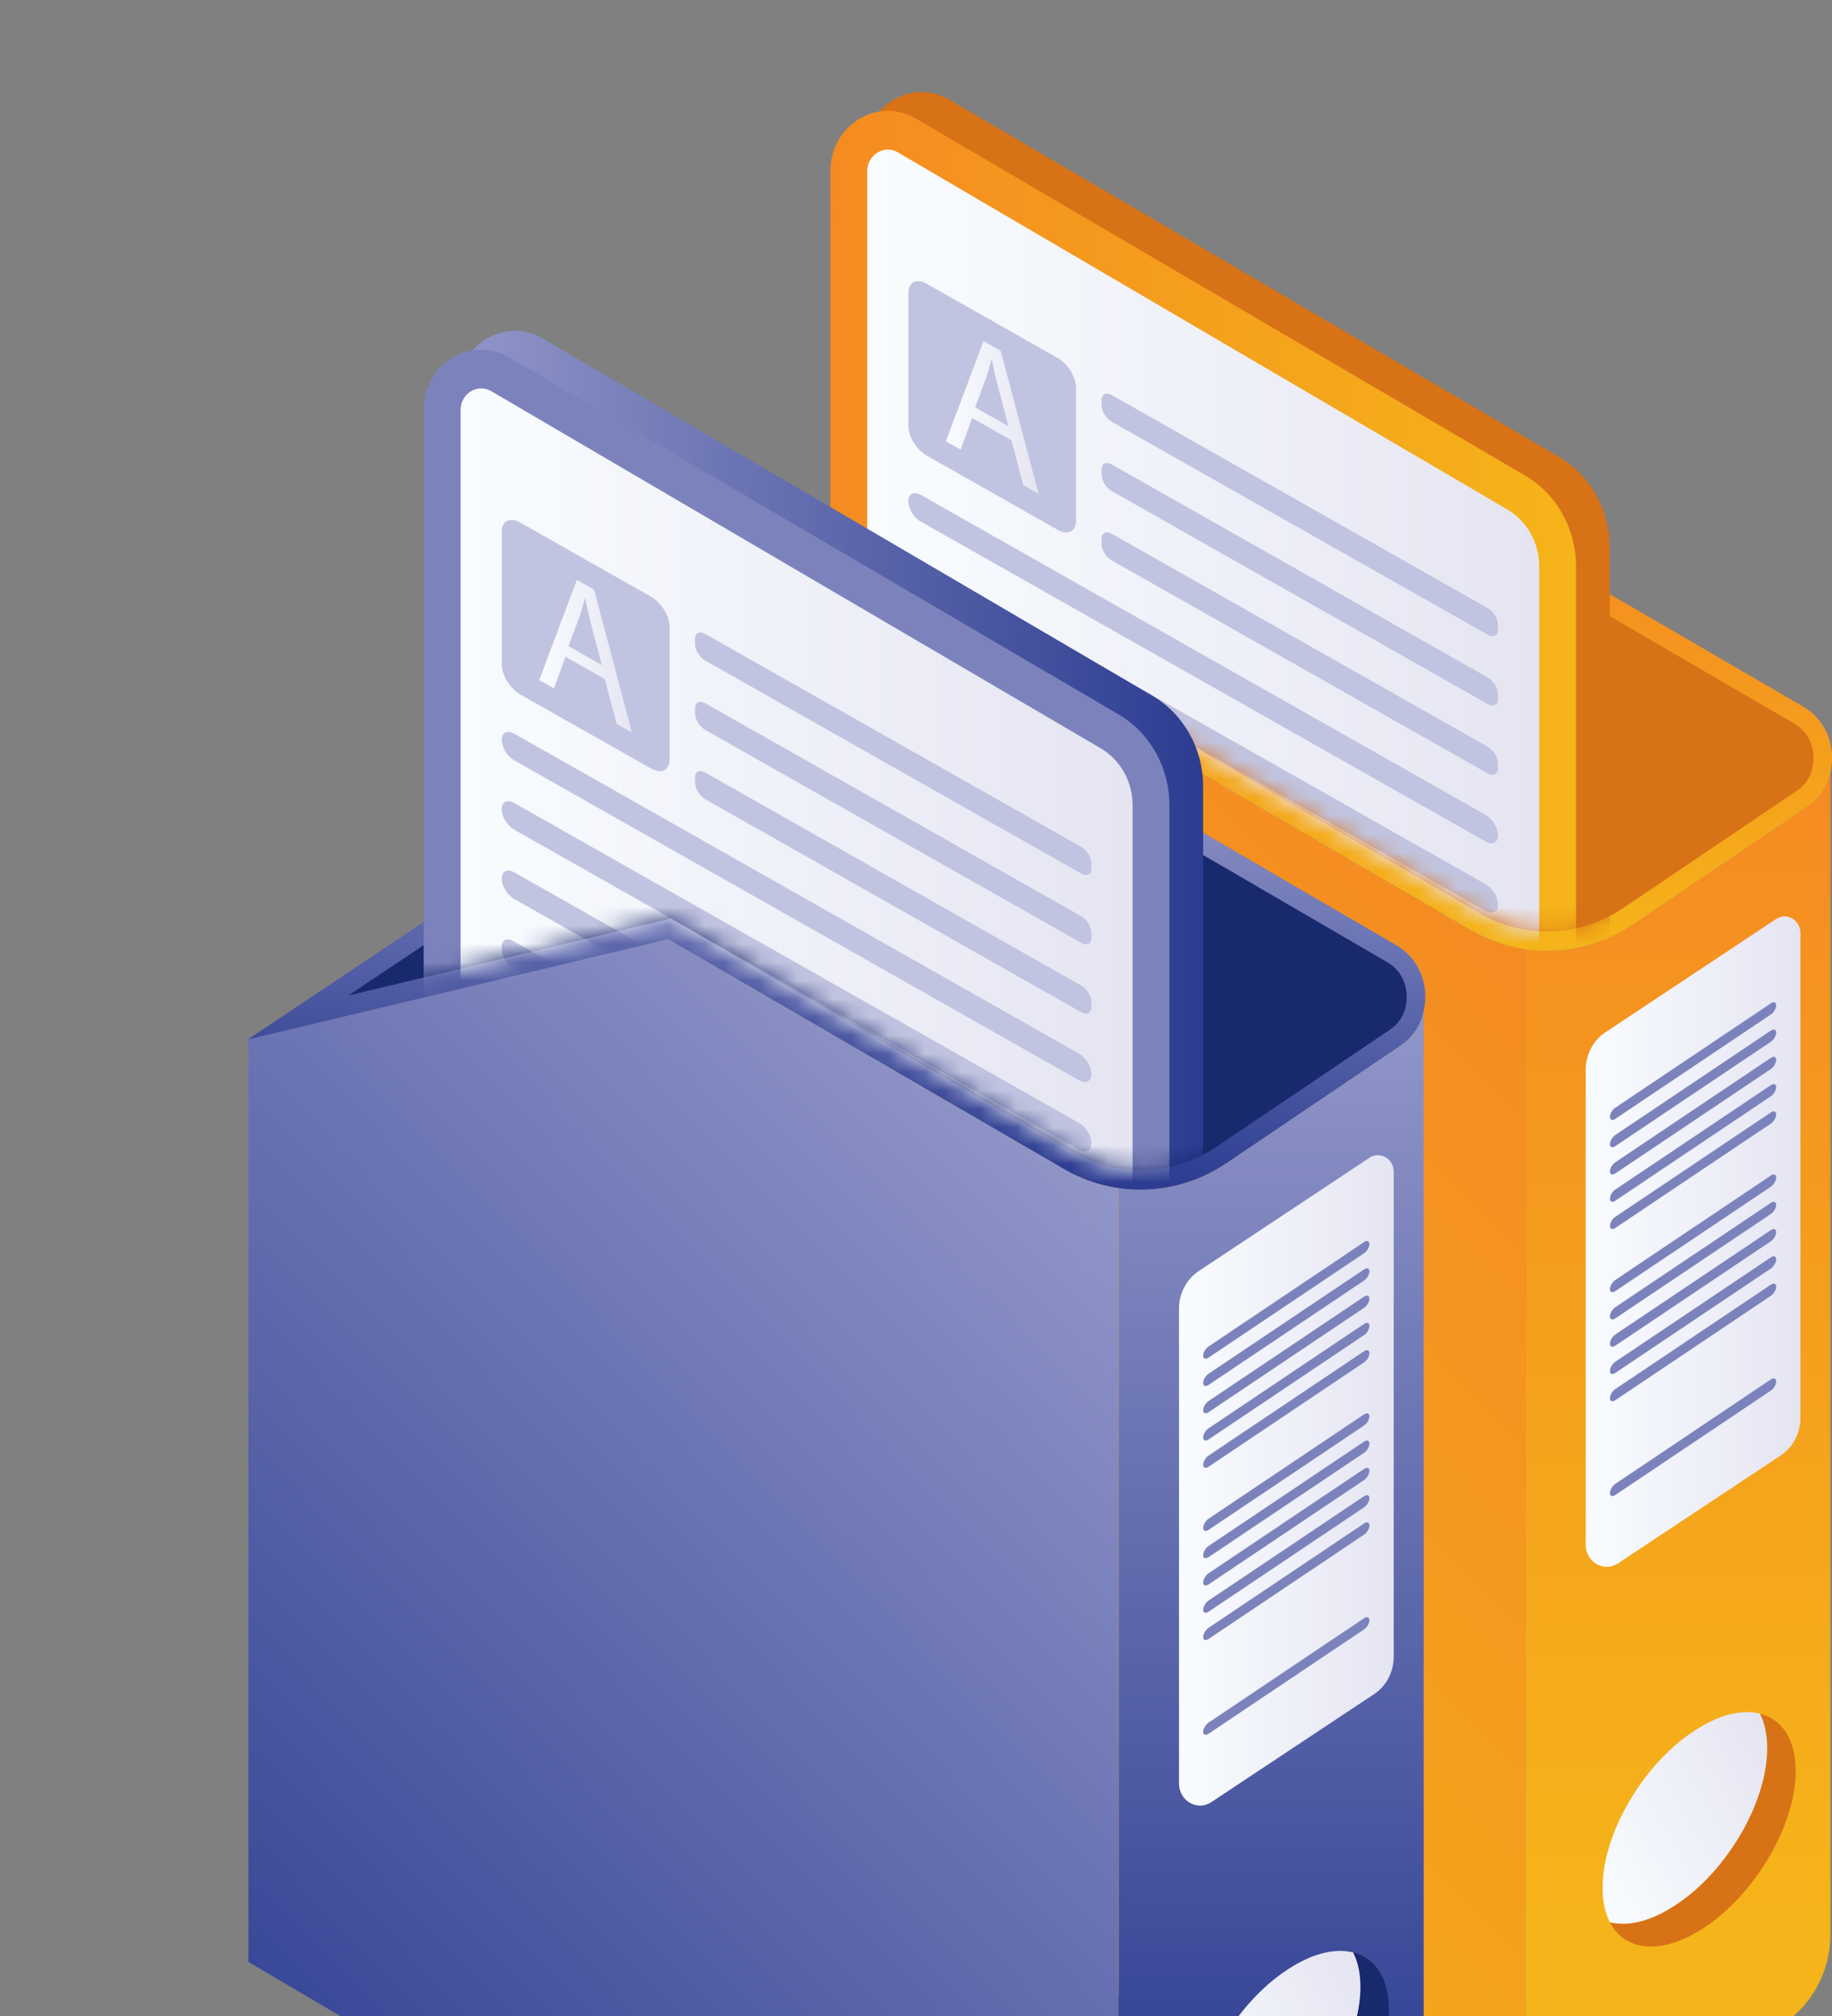 <svg width="100" height="110" viewBox="0 0 100 110" fill="none" xmlns="http://www.w3.org/2000/svg">
<rect x="0" y="0" width="100" height="110" fill="#808080" stroke="none"/>
<g opacity="0.43">
<path opacity="0.02" d="M57.846 125.843C77.16 125.843 92.817 121.743 92.817 116.686C92.817 111.628 77.16 107.528 57.846 107.528C38.532 107.528 22.875 111.628 22.875 116.686C22.875 121.743 38.532 125.843 57.846 125.843Z" fill="#0F0A26"/>
<path opacity="0.039" d="M57.865 125.697C76.923 125.697 92.372 121.651 92.372 116.661C92.372 111.67 76.923 107.625 57.865 107.625C38.808 107.625 23.359 111.67 23.359 116.661C23.359 121.651 38.808 125.697 57.865 125.697Z" fill="#0F0A26"/>
<path opacity="0.059" d="M57.893 125.551C76.693 125.551 91.934 121.56 91.934 116.637C91.934 111.714 76.693 107.724 57.893 107.724C39.092 107.724 23.852 111.714 23.852 116.637C23.852 121.56 39.092 125.551 57.893 125.551Z" fill="#0F0A26"/>
<path opacity="0.078" d="M57.913 125.407C76.457 125.407 91.49 121.47 91.49 116.614C91.49 111.759 76.457 107.822 57.913 107.822C39.369 107.822 24.336 111.759 24.336 116.614C24.336 121.47 39.369 125.407 57.913 125.407Z" fill="#0F0A26"/>
<path opacity="0.098" d="M57.944 125.263C76.232 125.263 91.057 121.38 91.057 116.592C91.057 111.803 76.232 107.921 57.944 107.921C39.657 107.921 24.832 111.803 24.832 116.592C24.832 121.38 39.657 125.263 57.944 125.263Z" fill="#0F0A26"/>
<path opacity="0.118" d="M57.972 125.117C76.003 125.117 90.619 121.29 90.619 116.568C90.619 111.847 76.003 108.02 57.972 108.02C39.941 108.02 25.324 111.847 25.324 116.568C25.324 121.29 39.941 125.117 57.972 125.117Z" fill="#0F0A26"/>
<path opacity="0.137" d="M57.992 124.972C75.767 124.972 90.176 121.199 90.176 116.544C90.176 111.89 75.767 108.117 57.992 108.117C40.218 108.117 25.809 111.89 25.809 116.544C25.809 121.199 40.218 124.972 57.992 124.972Z" fill="#0F0A26"/>
<path opacity="0.157" d="M58.02 124.828C75.537 124.828 89.738 121.109 89.738 116.522C89.738 111.934 75.537 108.216 58.02 108.216C40.502 108.216 26.301 111.934 26.301 116.522C26.301 121.109 40.502 124.828 58.02 124.828Z" fill="#0F0A26"/>
<path opacity="0.176" d="M58.039 124.681C75.3 124.681 89.293 121.017 89.293 116.497C89.293 111.977 75.3 108.313 58.039 108.313C40.778 108.313 26.785 111.977 26.785 116.497C26.785 121.017 40.778 124.681 58.039 124.681Z" fill="#0F0A26"/>
<path opacity="0.196" d="M58.067 124.536C75.072 124.536 88.857 120.926 88.857 116.473C88.857 112.021 75.072 108.411 58.067 108.411C41.062 108.411 27.277 112.021 27.277 116.473C27.277 120.926 41.062 124.536 58.067 124.536Z" fill="#0F0A26"/>
<path opacity="0.216" d="M58.094 124.392C74.843 124.392 88.419 120.836 88.419 116.451C88.419 112.065 74.843 108.51 58.094 108.51C41.346 108.51 27.77 112.065 27.77 116.451C27.77 120.836 41.346 124.392 58.094 124.392Z" fill="#0F0A26"/>
<path opacity="0.235" d="M58.114 124.246C74.605 124.246 87.974 120.745 87.974 116.427C87.974 112.109 74.605 108.608 58.114 108.608C41.623 108.608 28.254 112.109 28.254 116.427C28.254 120.745 41.623 124.246 58.114 124.246Z" fill="#0F0A26"/>
<path opacity="0.255" d="M58.146 124.1C74.381 124.1 87.542 120.654 87.542 116.402C87.542 112.151 74.381 108.705 58.146 108.705C41.911 108.705 28.75 112.151 28.75 116.402C28.75 120.654 41.911 124.1 58.146 124.1Z" fill="#0F0A26"/>
<path opacity="0.275" d="M58.166 123.956C74.144 123.956 87.097 120.564 87.097 116.38C87.097 112.196 74.144 108.804 58.166 108.804C42.187 108.804 29.234 112.196 29.234 116.38C29.234 120.564 42.187 123.956 58.166 123.956Z" fill="#0F0A26"/>
<path opacity="0.294" d="M58.193 123.811C73.915 123.811 86.659 120.474 86.659 116.357C86.659 112.24 73.915 108.902 58.193 108.902C42.471 108.902 29.727 112.24 29.727 116.357C29.727 120.474 42.471 123.811 58.193 123.811Z" fill="#0F0A26"/>
<path opacity="0.314" d="M58.217 123.666C73.683 123.666 86.22 120.383 86.22 116.333C86.22 112.284 73.683 109.001 58.217 109.001C42.752 109.001 30.215 112.284 30.215 116.333C30.215 120.383 42.752 123.666 58.217 123.666Z" fill="#0F0A26"/>
<path opacity="0.333" d="M58.241 123.521C73.449 123.521 85.778 120.292 85.778 116.31C85.778 112.327 73.449 109.099 58.241 109.099C43.032 109.099 30.703 112.327 30.703 116.31C30.703 120.292 43.032 123.521 58.241 123.521Z" fill="#0F0A26"/>
<path opacity="0.353" d="M58.268 123.376C73.22 123.376 85.341 120.202 85.341 116.287C85.341 112.371 73.22 109.197 58.268 109.197C43.316 109.197 31.195 112.371 31.195 116.287C31.195 120.202 43.316 123.376 58.268 123.376Z" fill="#0F0A26"/>
<path opacity="0.372" d="M58.296 123.23C72.992 123.23 84.905 120.11 84.905 116.262C84.905 112.414 72.992 109.295 58.296 109.295C43.601 109.295 31.688 112.414 31.688 116.262C31.688 120.11 43.601 123.23 58.296 123.23Z" fill="#0F0A26"/>
<path opacity="0.392" d="M58.32 123.086C72.758 123.086 84.463 120.021 84.463 116.24C84.463 112.459 72.758 109.394 58.32 109.394C43.881 109.394 32.176 112.459 32.176 116.24C32.176 120.021 43.881 123.086 58.32 123.086Z" fill="#0F0A26"/>
<path opacity="0.412" d="M58.343 122.941C72.525 122.941 84.022 119.931 84.022 116.217C84.022 112.503 72.525 109.492 58.343 109.492C44.161 109.492 32.664 112.503 32.664 116.217C32.664 119.931 44.161 122.941 58.343 122.941Z" fill="#0F0A26"/>
<path opacity="0.431" d="M58.367 122.796C72.293 122.796 83.582 119.84 83.582 116.193C83.582 112.547 72.293 109.591 58.367 109.591C44.441 109.591 33.152 112.547 33.152 116.193C33.152 119.84 44.441 122.796 58.367 122.796Z" fill="#0F0A26"/>
<path opacity="0.451" d="M58.395 122.651C72.064 122.651 83.145 119.749 83.145 116.17C83.145 112.59 72.064 109.688 58.395 109.688C44.725 109.688 33.645 112.59 33.645 116.17C33.645 119.749 44.725 122.651 58.395 122.651Z" fill="#0F0A26"/>
<path opacity="0.471" d="M58.418 122.506C71.831 122.506 82.704 119.659 82.704 116.147C82.704 112.634 71.831 109.787 58.418 109.787C45.006 109.787 34.133 112.634 34.133 116.147C34.133 119.659 45.006 122.506 58.418 122.506Z" fill="#0F0A26"/>
<path opacity="0.49" d="M58.442 122.361C71.598 122.361 82.264 119.568 82.264 116.123C82.264 112.678 71.598 109.886 58.442 109.886C45.286 109.886 34.621 112.678 34.621 116.123C34.621 119.568 45.286 122.361 58.442 122.361Z" fill="#0F0A26"/>
<path opacity="0.51" d="M58.466 122.216C71.365 122.216 81.822 119.477 81.822 116.099C81.822 112.722 71.365 109.983 58.466 109.983C45.566 109.983 35.109 112.722 35.109 116.099C35.109 119.477 45.566 122.216 58.466 122.216Z" fill="#0F0A26"/>
</g>
<path d="M99.914 42.132C99.749 42.903 99.323 43.574 98.614 44.046L89.157 50.433C86.461 52.248 83.033 52.372 80.243 50.731L58.68 38.205L76.814 25.977L98.424 38.553C99.725 39.299 100.222 40.815 99.914 42.132Z" fill="url(#paint0_linear_12483_1607)"/>
<path d="M83.269 51.774V118.256C80.55 119.001 77.595 118.654 75.088 117.162L35.77 94.025V43.673L58.68 38.205L80.243 50.731C81.189 51.302 82.229 51.65 83.269 51.774Z" fill="url(#paint1_linear_12483_1607)"/>
<path d="M35.77 43.672L58.68 38.204L76.847 26.08L53.937 31.548L35.77 43.672Z" fill="url(#paint2_linear_12483_1607)"/>
<path d="M99.91 42.132V105.556C99.91 107.643 98.823 109.557 97.097 110.576L85.819 117.187C85.016 117.659 84.141 118.007 83.266 118.255V51.775C85.275 52.098 87.38 51.625 89.153 50.432L98.61 44.046C99.32 43.573 99.745 42.902 99.91 42.132Z" fill="url(#paint3_linear_12483_1607)"/>
<path d="M98.425 38.553L76.815 25.977L76.559 26.15L53.937 31.548L35.77 43.673L58.68 38.205L80.243 50.731C83.033 52.371 86.461 52.247 89.157 50.433L98.614 44.046C99.323 43.574 99.749 42.903 99.915 42.132C100.222 40.815 99.725 39.299 98.425 38.553Z" fill="url(#paint4_linear_12483_1607)"/>
<path d="M84.449 50.825C83.148 50.825 81.862 50.473 80.731 49.808L58.828 37.084L41.215 41.289L54.326 32.538L76.796 27.176L97.934 39.477C98.882 40.021 99.117 41.102 98.934 41.879C98.816 42.427 98.529 42.849 98.073 43.152L88.609 49.542C87.364 50.38 85.925 50.825 84.449 50.825Z" fill="#D87216"/>
<path d="M88.317 85.304L97.205 79.41C97.871 78.967 98.275 78.197 98.275 77.369V50.91C98.275 50.196 97.527 49.762 96.953 50.143L87.633 56.324C86.962 56.769 86.555 57.546 86.555 58.38V84.282C86.555 85.234 87.552 85.811 88.317 85.304Z" fill="url(#paint5_linear_12483_1607)"/>
<path d="M98.018 96.635C98.018 99.691 95.653 103.593 92.746 105.358C90.547 106.675 88.679 106.427 87.875 104.885C88.774 105.109 89.932 104.885 91.185 104.115C94.094 102.375 96.458 98.448 96.458 95.392C96.458 94.621 96.316 94 96.056 93.503C97.262 93.801 98.018 94.894 98.018 96.635Z" fill="#D87216"/>
<path d="M96.461 95.391C96.461 98.448 94.097 102.375 91.189 104.114C89.936 104.885 88.777 105.108 87.878 104.885C87.618 104.388 87.477 103.766 87.477 102.996C87.477 99.939 89.841 96.012 92.749 94.273C94.002 93.502 95.16 93.279 96.059 93.502C96.32 93.999 96.461 94.621 96.461 95.391Z" fill="url(#paint6_linear_12483_1607)"/>
<path d="M96.664 55.352L88.169 61.052C88.009 61.158 87.879 61.109 87.879 60.941C87.879 60.774 88.009 60.549 88.169 60.443L96.664 54.743C96.824 54.636 96.954 54.685 96.954 54.853C96.954 55.021 96.823 55.245 96.664 55.352ZM96.664 56.841L88.169 62.54C88.009 62.647 87.879 62.598 87.879 62.43C87.879 62.262 88.009 62.038 88.169 61.931L96.664 56.231C96.824 56.125 96.954 56.174 96.954 56.342C96.954 56.51 96.823 56.734 96.664 56.841ZM96.664 58.329L88.169 64.029C88.009 64.135 87.879 64.086 87.879 63.918C87.879 63.751 88.009 63.526 88.169 63.42L96.664 57.72C96.824 57.613 96.954 57.663 96.954 57.83C96.954 57.997 96.823 58.222 96.664 58.329ZM96.664 59.817L88.169 65.517C88.009 65.623 87.879 65.574 87.879 65.406C87.879 65.239 88.009 65.014 88.169 64.907L96.664 59.208C96.824 59.101 96.954 59.15 96.954 59.318C96.954 59.486 96.823 59.71 96.664 59.817ZM96.664 61.306L88.169 67.005C88.009 67.112 87.879 67.063 87.879 66.895C87.879 66.727 88.009 66.503 88.169 66.396L96.664 60.696C96.824 60.59 96.954 60.639 96.954 60.807C96.954 60.974 96.823 61.199 96.664 61.306Z" fill="#7C83BC"/>
<path d="M96.664 64.751L88.169 70.45C88.009 70.557 87.879 70.507 87.879 70.34C87.879 70.172 88.009 69.948 88.169 69.841L96.664 64.141C96.824 64.035 96.954 64.084 96.954 64.252C96.954 64.419 96.823 64.643 96.664 64.751ZM96.664 66.238L88.169 71.938C88.009 72.045 87.879 71.995 87.879 71.828C87.879 71.66 88.009 71.435 88.169 71.329L96.664 65.629C96.824 65.522 96.954 65.572 96.954 65.74C96.954 65.907 96.823 66.132 96.664 66.238ZM96.664 67.727L88.169 73.427C88.009 73.533 87.879 73.484 87.879 73.316C87.879 73.148 88.009 72.924 88.169 72.817L96.664 67.118C96.824 67.011 96.954 67.06 96.954 67.228C96.954 67.396 96.823 67.62 96.664 67.727ZM96.664 69.215L88.169 74.914C88.009 75.021 87.879 74.972 87.879 74.804C87.879 74.636 88.009 74.412 88.169 74.305L96.664 68.606C96.824 68.499 96.954 68.548 96.954 68.716C96.954 68.884 96.823 69.108 96.664 69.215ZM96.664 70.703L88.169 76.403C88.009 76.51 87.879 76.46 87.879 76.293C87.879 76.125 88.009 75.9 88.169 75.794L96.664 70.094C96.824 69.987 96.954 70.037 96.954 70.204C96.954 70.372 96.823 70.597 96.664 70.703ZM96.664 75.875L88.169 81.575C88.009 81.682 87.879 81.632 87.879 81.465C87.879 81.297 88.009 81.072 88.169 80.966L96.664 75.266C96.824 75.159 96.954 75.209 96.954 75.376C96.954 75.544 96.823 75.769 96.664 75.875Z" fill="#7C83BC"/>
<mask id="mask0_12483_1607" style="mask-type:luminance" maskUnits="userSpaceOnUse" x="41" y="0" width="58" height="51">
<path d="M84.442 50.825C83.14 50.825 81.854 50.474 80.723 49.809L58.821 37.085L41.207 41.29L45.345 0L90.439 26.712L97.927 39.478C98.874 40.022 99.109 41.102 98.926 41.88C98.808 42.428 98.521 42.849 98.065 43.153L88.602 49.543C87.356 50.381 85.917 50.825 84.442 50.825Z" fill="white"/>
</mask>
<g mask="url(#mask0_12483_1607)">
<path d="M50.621 68.289L83.207 87.375C85.296 88.599 87.867 87.011 87.867 84.496V29.884C87.867 27.829 86.808 25.934 85.1 24.933L51.828 5.444C49.737 4.219 47.164 5.809 47.164 8.325V62.102C47.164 64.671 48.487 67.038 50.621 68.289Z" fill="#D87216"/>
<path d="M48.782 69.312L81.368 88.399C83.457 89.622 86.028 88.034 86.028 85.52V30.908C86.028 28.852 84.969 26.957 83.26 25.957L49.988 6.469C47.897 5.244 45.324 6.833 45.324 9.35V63.126C45.324 65.695 46.647 68.062 48.782 69.312Z" fill="url(#paint7_linear_12483_1607)"/>
<path d="M82.89 86.706C82.704 86.706 82.522 86.655 82.346 86.552L49.761 67.467C48.266 66.59 47.336 64.926 47.336 63.126V9.349C47.336 8.615 47.922 8.16 48.467 8.16C48.653 8.16 48.836 8.212 49.01 8.314L82.282 27.803C83.353 28.43 84.018 29.619 84.018 30.908V85.52C84.018 85.939 83.835 86.21 83.682 86.365C83.468 86.582 83.179 86.706 82.89 86.706Z" fill="url(#paint8_linear_12483_1607)"/>
<path d="M81.213 34.638L60.685 23.014C60.379 22.841 60.129 22.436 60.129 22.115V21.828C60.129 21.506 60.379 21.385 60.685 21.558L81.213 33.183C81.518 33.356 81.768 33.761 81.768 34.082V34.369C81.768 34.69 81.518 34.811 81.213 34.638ZM81.213 38.42L60.685 26.797C60.379 26.624 60.129 26.219 60.129 25.898V25.611C60.129 25.289 60.379 25.168 60.685 25.341L81.213 36.966C81.518 37.139 81.768 37.543 81.768 37.865V38.152C81.768 38.473 81.518 38.594 81.213 38.42ZM81.213 42.203L60.685 30.579C60.379 30.406 60.129 30.001 60.129 29.68V29.393C60.129 29.071 60.379 28.95 60.685 29.123L81.213 40.748C81.518 40.921 81.768 41.325 81.768 41.647V41.934C81.768 42.255 81.518 42.376 81.213 42.203ZM81.09 45.917L50.26 28.459C49.887 28.248 49.582 27.754 49.582 27.363V27.332C49.582 26.94 49.887 26.792 50.26 27.003L81.09 44.461C81.463 44.673 81.768 45.166 81.768 45.558V45.588C81.768 45.98 81.463 46.128 81.09 45.917ZM81.09 49.699L50.26 32.241C49.887 32.03 49.582 31.536 49.582 31.145V31.114C49.582 30.722 49.887 30.574 50.26 30.786L81.09 48.243C81.463 48.455 81.768 48.948 81.768 49.34V49.37C81.768 49.762 81.463 49.91 81.09 49.699ZM81.09 53.482L50.26 36.024C49.887 35.813 49.582 35.319 49.582 34.928V34.897C49.582 34.505 49.887 34.357 50.26 34.568L81.09 52.026C81.463 52.237 81.768 52.731 81.768 53.123V53.153C81.768 53.545 81.463 53.693 81.09 53.482ZM75.373 54.027L50.197 39.771C49.858 39.579 49.583 39.133 49.583 38.777V38.612C49.583 38.257 49.859 38.123 50.197 38.314L75.373 52.571C75.711 52.762 75.987 53.209 75.987 53.564V53.729C75.988 54.084 75.711 54.218 75.373 54.027ZM81.09 63.807L50.26 46.349C49.887 46.138 49.582 45.645 49.582 45.253V45.223C49.582 44.831 49.887 44.683 50.26 44.894L81.09 62.352C81.463 62.563 81.768 63.057 81.768 63.448V63.478C81.768 63.871 81.463 64.019 81.09 63.807ZM81.09 67.59L50.26 50.132C49.887 49.921 49.582 49.427 49.582 49.036V49.006C49.582 48.614 49.887 48.466 50.26 48.677L81.09 66.135C81.463 66.346 81.768 66.84 81.768 67.231V67.261C81.768 67.653 81.463 67.801 81.09 67.59ZM81.09 71.372L50.26 53.914C49.887 53.703 49.582 53.209 49.582 52.818V52.788C49.582 52.396 49.887 52.248 50.26 52.459L81.09 69.917C81.463 70.128 81.768 70.622 81.768 71.013V71.043C81.768 71.436 81.463 71.584 81.09 71.372ZM75.373 71.918L50.197 57.661C49.858 57.47 49.583 57.023 49.583 56.668V56.503C49.583 56.148 49.859 56.014 50.197 56.205L75.373 70.461C75.711 70.653 75.987 71.099 75.987 71.455V71.62C75.988 71.975 75.711 72.109 75.373 71.918ZM50.587 15.485L57.733 19.532C58.287 19.846 58.737 20.573 58.737 21.156V28.421C58.737 29.003 58.287 29.221 57.733 28.908L50.587 24.861C50.032 24.547 49.583 23.82 49.583 23.237V15.972C49.583 15.389 50.032 15.172 50.587 15.485Z" fill="#C1C4E0"/>
<path d="M53.065 22.806L52.437 24.536L51.629 24.079L53.684 18.612L54.626 19.146L56.69 26.945L55.855 26.472L55.209 24.021L53.065 22.806ZM55.048 23.26L54.456 21.016C54.321 20.507 54.231 20.063 54.142 19.628L54.123 19.618C54.033 19.961 53.935 20.308 53.818 20.645L53.226 22.228L55.048 23.26Z" fill="url(#paint9_linear_12483_1607)"/>
</g>
<path d="M77.707 55.161C77.541 55.931 77.116 56.602 76.406 57.075L66.949 63.461C64.253 65.276 60.825 65.4 58.035 63.759L36.473 51.234L54.607 39.006L76.217 51.582C77.517 52.327 78.014 53.843 77.707 55.161Z" fill="url(#paint10_linear_12483_1607)"/>
<path d="M61.062 64.803V131.285C58.343 132.03 55.388 131.683 52.881 130.191L13.562 107.053V56.701L36.473 51.233L58.036 63.759C58.981 64.331 60.022 64.679 61.062 64.803Z" fill="url(#paint11_linear_12483_1607)"/>
<path d="M13.562 56.701L36.473 51.233L54.64 39.109L31.729 44.577L13.562 56.701Z" fill="url(#paint12_linear_12483_1607)"/>
<path d="M77.711 55.16V118.584C77.711 120.672 76.623 122.586 74.898 123.605L63.62 130.215C62.816 130.688 61.941 131.036 61.066 131.284V64.803C63.076 65.126 65.18 64.654 66.954 63.461L76.411 57.074C77.12 56.602 77.546 55.931 77.711 55.16Z" fill="url(#paint13_linear_12483_1607)"/>
<path d="M76.217 51.582L54.607 39.006L54.351 39.178L31.729 44.577L13.562 56.701L36.473 51.234L58.036 63.759C60.826 65.4 64.254 65.275 66.95 63.461L76.407 57.075C77.116 56.602 77.542 55.931 77.708 55.161C78.014 53.843 77.518 52.327 76.217 51.582Z" fill="url(#paint14_linear_12483_1607)"/>
<path d="M62.246 63.854C60.945 63.854 59.659 63.502 58.528 62.837L36.625 50.114L19.012 54.319L32.123 45.568L54.593 40.205L75.731 52.506C76.679 53.05 76.913 54.131 76.731 54.908C76.613 55.456 76.326 55.878 75.87 56.181L66.406 62.572C65.162 63.41 63.722 63.854 62.246 63.854Z" fill="#19296D"/>
<path d="M66.118 98.332L75.005 92.438C75.672 91.996 76.076 91.225 76.076 90.397V63.938C76.076 63.225 75.327 62.791 74.753 63.172L65.434 69.353C64.763 69.798 64.356 70.574 64.356 71.408V97.311C64.356 98.262 65.353 98.84 66.118 98.332Z" fill="url(#paint15_linear_12483_1607)"/>
<path d="M75.815 109.663C75.815 112.719 73.45 116.621 70.543 118.386C68.344 119.703 66.475 119.455 65.672 117.914C66.571 118.137 67.729 117.914 68.982 117.143C71.891 115.404 74.255 111.477 74.255 108.42C74.255 107.65 74.113 107.029 73.853 106.531C75.058 106.829 75.815 107.923 75.815 109.663Z" fill="#19296D"/>
<path d="M74.258 108.419C74.258 111.476 71.893 115.403 68.986 117.143C67.733 117.913 66.574 118.137 65.675 117.913C65.415 117.416 65.273 116.794 65.273 116.024C65.273 112.967 67.638 109.04 70.546 107.301C71.799 106.531 72.957 106.307 73.856 106.531C74.116 107.027 74.258 107.649 74.258 108.419Z" fill="url(#paint16_linear_12483_1607)"/>
<path d="M74.461 68.38L65.966 74.08C65.806 74.187 65.676 74.137 65.676 73.97C65.676 73.802 65.806 73.578 65.966 73.471L74.461 67.771C74.621 67.665 74.751 67.714 74.751 67.882C74.751 68.049 74.621 68.274 74.461 68.38ZM74.461 69.869L65.966 75.569C65.806 75.675 65.676 75.626 65.676 75.458C65.676 75.29 65.806 75.066 65.966 74.959L74.461 69.26C74.621 69.153 74.751 69.202 74.751 69.37C74.751 69.538 74.621 69.762 74.461 69.869ZM74.461 71.358L65.966 77.057C65.806 77.164 65.676 77.115 65.676 76.947C65.676 76.779 65.806 76.555 65.966 76.448L74.461 70.748C74.621 70.642 74.751 70.691 74.751 70.859C74.751 71.026 74.621 71.25 74.461 71.358ZM74.461 72.845L65.966 78.545C65.806 78.652 65.676 78.602 65.676 78.435C65.676 78.267 65.806 78.042 65.966 77.936L74.461 72.236C74.621 72.129 74.751 72.179 74.751 72.347C74.751 72.514 74.621 72.739 74.461 72.845ZM74.461 74.334L65.966 80.034C65.806 80.14 65.676 80.091 65.676 79.923C65.676 79.755 65.806 79.531 65.966 79.424L74.461 73.725C74.621 73.618 74.751 73.667 74.751 73.835C74.751 74.003 74.621 74.227 74.461 74.334Z" fill="#7C83BC"/>
<path d="M74.461 77.779L65.966 83.478C65.806 83.585 65.676 83.536 65.676 83.368C65.676 83.2 65.806 82.976 65.966 82.869L74.461 77.17C74.621 77.063 74.751 77.112 74.751 77.28C74.751 77.447 74.621 77.671 74.461 77.779ZM74.461 79.267L65.966 84.966C65.806 85.073 65.676 85.024 65.676 84.856C65.676 84.688 65.806 84.464 65.966 84.357L74.461 78.657C74.621 78.551 74.751 78.6 74.751 78.768C74.751 78.936 74.621 79.16 74.461 79.267ZM74.461 80.755L65.966 86.455C65.806 86.561 65.676 86.512 65.676 86.344C65.676 86.177 65.806 85.952 65.966 85.846L74.461 80.146C74.621 80.039 74.751 80.089 74.751 80.256C74.751 80.424 74.621 80.648 74.461 80.755ZM74.461 82.244L65.966 87.943C65.806 88.05 65.676 88.001 65.676 87.833C65.676 87.665 65.806 87.441 65.966 87.334L74.461 81.635C74.621 81.528 74.751 81.577 74.751 81.745C74.751 81.912 74.621 82.136 74.461 82.244ZM74.461 83.732L65.966 89.431C65.806 89.538 65.676 89.489 65.676 89.321C65.676 89.153 65.806 88.929 65.966 88.822L74.461 83.122C74.621 83.016 74.751 83.065 74.751 83.233C74.751 83.4 74.621 83.625 74.461 83.732ZM74.461 88.904L65.966 94.603C65.806 94.71 65.676 94.661 65.676 94.493C65.676 94.325 65.806 94.101 65.966 93.994L74.461 88.294C74.621 88.188 74.751 88.237 74.751 88.405C74.751 88.573 74.621 88.797 74.461 88.904Z" fill="#7C83BC"/>
<mask id="mask1_12483_1607" style="mask-type:luminance" maskUnits="userSpaceOnUse" x="19" y="13" width="58" height="51">
<path d="M62.246 63.854C60.945 63.854 59.659 63.502 58.528 62.837L36.625 50.114L19.012 54.319L23.149 13.029L68.244 39.742L75.731 52.507C76.679 53.051 76.913 54.132 76.731 54.909C76.613 55.457 76.326 55.879 75.87 56.182L66.406 62.572C65.162 63.41 63.722 63.854 62.246 63.854Z" fill="white"/>
</mask>
<g mask="url(#mask1_12483_1607)">
<path d="M28.427 81.317L61.012 100.403C63.102 101.627 65.673 100.039 65.673 97.525V42.913C65.673 40.857 64.614 38.962 62.905 37.962L29.633 18.474C27.542 17.249 24.969 18.838 24.969 21.354V75.131C24.969 77.699 26.292 80.066 28.427 81.317Z" fill="url(#paint17_linear_12483_1607)"/>
<path d="M26.587 82.341L59.172 101.427C61.262 102.651 63.833 101.063 63.833 98.548V43.936C63.833 41.881 62.774 39.986 61.065 38.985L27.793 19.497C25.702 18.272 23.129 19.861 23.129 22.378V76.155C23.13 78.723 24.453 81.091 26.587 82.341Z" fill="#7C83BC"/>
<path d="M60.695 99.735C60.508 99.735 60.327 99.684 60.151 99.582L27.566 80.497C26.07 79.62 25.141 77.956 25.141 76.156V22.378C25.141 21.644 25.727 21.189 26.271 21.189C26.457 21.189 26.641 21.242 26.815 21.343L60.086 40.832C61.157 41.46 61.822 42.649 61.822 43.937V98.549C61.822 98.968 61.64 99.239 61.486 99.394C61.272 99.612 60.983 99.735 60.695 99.735Z" fill="url(#paint18_linear_12483_1607)"/>
<path d="M59.02 47.667L38.493 36.042C38.188 35.869 37.938 35.465 37.938 35.143V34.856C37.938 34.535 38.188 34.413 38.493 34.587L59.021 46.211C59.327 46.384 59.577 46.789 59.577 47.11V47.397C59.576 47.718 59.326 47.84 59.02 47.667ZM59.02 51.449L38.493 39.825C38.188 39.652 37.938 39.248 37.938 38.926V38.639C37.938 38.317 38.188 38.196 38.493 38.37L59.021 49.994C59.327 50.167 59.577 50.572 59.577 50.893V51.18C59.576 51.501 59.326 51.622 59.02 51.449ZM59.02 55.231L38.493 43.607C38.188 43.434 37.938 43.029 37.938 42.708V42.421C37.938 42.099 38.188 41.978 38.493 42.152L59.021 53.776C59.327 53.949 59.577 54.354 59.577 54.675V54.962C59.576 55.284 59.326 55.404 59.02 55.231ZM58.899 58.945L28.069 41.487C27.696 41.276 27.391 40.782 27.391 40.391V40.361C27.391 39.969 27.696 39.821 28.069 40.032L58.899 57.49C59.272 57.701 59.577 58.195 59.577 58.586V58.616C59.576 59.008 59.272 59.156 58.899 58.945ZM58.899 62.727L28.069 45.269C27.696 45.058 27.391 44.564 27.391 44.173V44.143C27.391 43.751 27.696 43.603 28.069 43.814L58.899 61.272C59.272 61.483 59.577 61.977 59.577 62.368V62.398C59.576 62.791 59.272 62.938 58.899 62.727ZM58.899 66.51L28.069 49.052C27.696 48.841 27.391 48.347 27.391 47.956V47.926C27.391 47.533 27.696 47.386 28.069 47.597L58.899 65.055C59.272 65.266 59.577 65.76 59.577 66.151V66.181C59.576 66.573 59.272 66.721 58.899 66.51ZM53.182 67.055L28.005 52.798C27.667 52.607 27.391 52.16 27.391 51.805V51.64C27.391 51.285 27.668 51.151 28.005 51.342L53.182 65.598C53.52 65.79 53.796 66.236 53.796 66.592V66.757C53.796 67.112 53.519 67.247 53.182 67.055ZM58.899 76.836L28.069 59.378C27.696 59.167 27.391 58.673 27.391 58.282V58.251C27.391 57.859 27.696 57.711 28.069 57.922L58.899 75.38C59.272 75.591 59.577 76.085 59.577 76.477V76.508C59.576 76.899 59.272 77.047 58.899 76.836ZM58.899 80.618L28.069 63.161C27.696 62.95 27.391 62.456 27.391 62.064V62.034C27.391 61.642 27.696 61.494 28.069 61.705L58.899 79.163C59.272 79.374 59.577 79.868 59.577 80.26V80.29C59.576 80.682 59.272 80.83 58.899 80.618ZM58.899 84.401L28.069 66.944C27.696 66.732 27.391 66.239 27.391 65.847V65.817C27.391 65.425 27.696 65.277 28.069 65.488L58.899 82.946C59.272 83.157 59.577 83.651 59.577 84.043V84.073C59.576 84.464 59.272 84.612 58.899 84.401ZM53.182 84.946L28.005 70.689C27.667 70.498 27.391 70.052 27.391 69.696V69.531C27.391 69.176 27.668 69.042 28.005 69.233L53.182 83.49C53.52 83.681 53.796 84.128 53.796 84.483V84.648C53.796 85.003 53.519 85.137 53.182 84.946ZM28.394 28.513L35.541 32.56C36.095 32.875 36.545 33.602 36.545 34.184V41.449C36.545 42.032 36.095 42.25 35.541 41.936L28.394 37.889C27.84 37.575 27.391 36.848 27.391 36.265V29C27.391 28.418 27.84 28.2 28.394 28.513Z" fill="#C1C4E0"/>
<path d="M30.87 35.835L30.241 37.564L29.434 37.107L31.489 31.641L32.43 32.174L34.495 39.973L33.66 39.501L33.014 37.05L30.87 35.835ZM32.853 36.289L32.26 34.044C32.126 33.535 32.036 33.091 31.947 32.657L31.928 32.647C31.838 32.989 31.739 33.337 31.622 33.674L31.03 35.256L32.853 36.289Z" fill="url(#paint19_linear_12483_1607)"/>
</g>
<defs>
<linearGradient id="paint0_linear_12483_1607" x1="99.779" y1="60.841" x2="69.188" y2="31.416" gradientUnits="userSpaceOnUse">
<stop stop-color="#9196C8"/>
<stop offset="1" stop-color="#2C3C91"/>
</linearGradient>
<linearGradient id="paint1_linear_12483_1607" x1="84.99" y1="53.54" x2="32.498" y2="104.691" gradientUnits="userSpaceOnUse">
<stop stop-color="#F58B21"/>
<stop offset="1" stop-color="#F5B419"/>
</linearGradient>
<linearGradient id="paint2_linear_12483_1607" x1="56.89" y1="26.617" x2="55.461" y2="44.974" gradientUnits="userSpaceOnUse">
<stop stop-color="#9196C8"/>
<stop offset="1" stop-color="#2C3C91"/>
</linearGradient>
<linearGradient id="paint3_linear_12483_1607" x1="91.588" y1="42.132" x2="91.588" y2="104.719" gradientUnits="userSpaceOnUse">
<stop stop-color="#F58B21"/>
<stop offset="1" stop-color="#F5B419"/>
</linearGradient>
<linearGradient id="paint4_linear_12483_1607" x1="68.92" y1="27.911" x2="67.178" y2="50.281" gradientUnits="userSpaceOnUse">
<stop stop-color="#F58B21"/>
<stop offset="1" stop-color="#F5B419"/>
</linearGradient>
<linearGradient id="paint5_linear_12483_1607" x1="86.555" y1="67.747" x2="98.275" y2="67.747" gradientUnits="userSpaceOnUse">
<stop stop-color="#F9FCFF"/>
<stop offset="1" stop-color="#E5E5F2"/>
</linearGradient>
<linearGradient id="paint6_linear_12483_1607" x1="86.555" y1="102.462" x2="97.644" y2="96.403" gradientUnits="userSpaceOnUse">
<stop stop-color="#F9FCFF"/>
<stop offset="1" stop-color="#E5E5F2"/>
</linearGradient>
<linearGradient id="paint7_linear_12483_1607" x1="45.324" y1="47.434" x2="86.028" y2="47.434" gradientUnits="userSpaceOnUse">
<stop stop-color="#F58B21"/>
<stop offset="1" stop-color="#F5B419"/>
</linearGradient>
<linearGradient id="paint8_linear_12483_1607" x1="47.336" y1="47.433" x2="84.018" y2="47.433" gradientUnits="userSpaceOnUse">
<stop stop-color="#F9FCFF"/>
<stop offset="1" stop-color="#E5E5F2"/>
</linearGradient>
<linearGradient id="paint9_linear_12483_1607" x1="51.629" y1="20.762" x2="56.69" y2="20.762" gradientUnits="userSpaceOnUse">
<stop stop-color="#F9FCFF"/>
<stop offset="1" stop-color="#E5E5F2"/>
</linearGradient>
<linearGradient id="paint10_linear_12483_1607" x1="77.57" y1="73.87" x2="46.98" y2="44.444" gradientUnits="userSpaceOnUse">
<stop stop-color="#9196C8"/>
<stop offset="1" stop-color="#2C3C91"/>
</linearGradient>
<linearGradient id="paint11_linear_12483_1607" x1="62.783" y1="66.569" x2="10.29" y2="117.72" gradientUnits="userSpaceOnUse">
<stop stop-color="#9196C8"/>
<stop offset="1" stop-color="#2C3C91"/>
</linearGradient>
<linearGradient id="paint12_linear_12483_1607" x1="34.683" y1="39.646" x2="33.254" y2="58.003" gradientUnits="userSpaceOnUse">
<stop stop-color="#9196C8"/>
<stop offset="1" stop-color="#2C3C91"/>
</linearGradient>
<linearGradient id="paint13_linear_12483_1607" x1="69.389" y1="55.16" x2="69.389" y2="117.748" gradientUnits="userSpaceOnUse">
<stop stop-color="#9196C8"/>
<stop offset="1" stop-color="#2C3C91"/>
</linearGradient>
<linearGradient id="paint14_linear_12483_1607" x1="46.712" y1="40.939" x2="44.971" y2="63.309" gradientUnits="userSpaceOnUse">
<stop stop-color="#9196C8"/>
<stop offset="1" stop-color="#2C3C91"/>
</linearGradient>
<linearGradient id="paint15_linear_12483_1607" x1="64.356" y1="80.775" x2="76.076" y2="80.775" gradientUnits="userSpaceOnUse">
<stop stop-color="#F9FCFF"/>
<stop offset="1" stop-color="#E5E5F2"/>
</linearGradient>
<linearGradient id="paint16_linear_12483_1607" x1="64.352" y1="115.491" x2="75.441" y2="109.431" gradientUnits="userSpaceOnUse">
<stop stop-color="#F9FCFF"/>
<stop offset="1" stop-color="#E5E5F2"/>
</linearGradient>
<linearGradient id="paint17_linear_12483_1607" x1="24.969" y1="59.438" x2="65.673" y2="59.438" gradientUnits="userSpaceOnUse">
<stop stop-color="#9196C8"/>
<stop offset="1" stop-color="#2C3C91"/>
</linearGradient>
<linearGradient id="paint18_linear_12483_1607" x1="25.14" y1="60.462" x2="61.822" y2="60.462" gradientUnits="userSpaceOnUse">
<stop stop-color="#F9FCFF"/>
<stop offset="1" stop-color="#E5E5F2"/>
</linearGradient>
<linearGradient id="paint19_linear_12483_1607" x1="29.434" y1="33.791" x2="34.495" y2="33.791" gradientUnits="userSpaceOnUse">
<stop stop-color="#F9FCFF"/>
<stop offset="1" stop-color="#E5E5F2"/>
</linearGradient>
</defs>
</svg>
